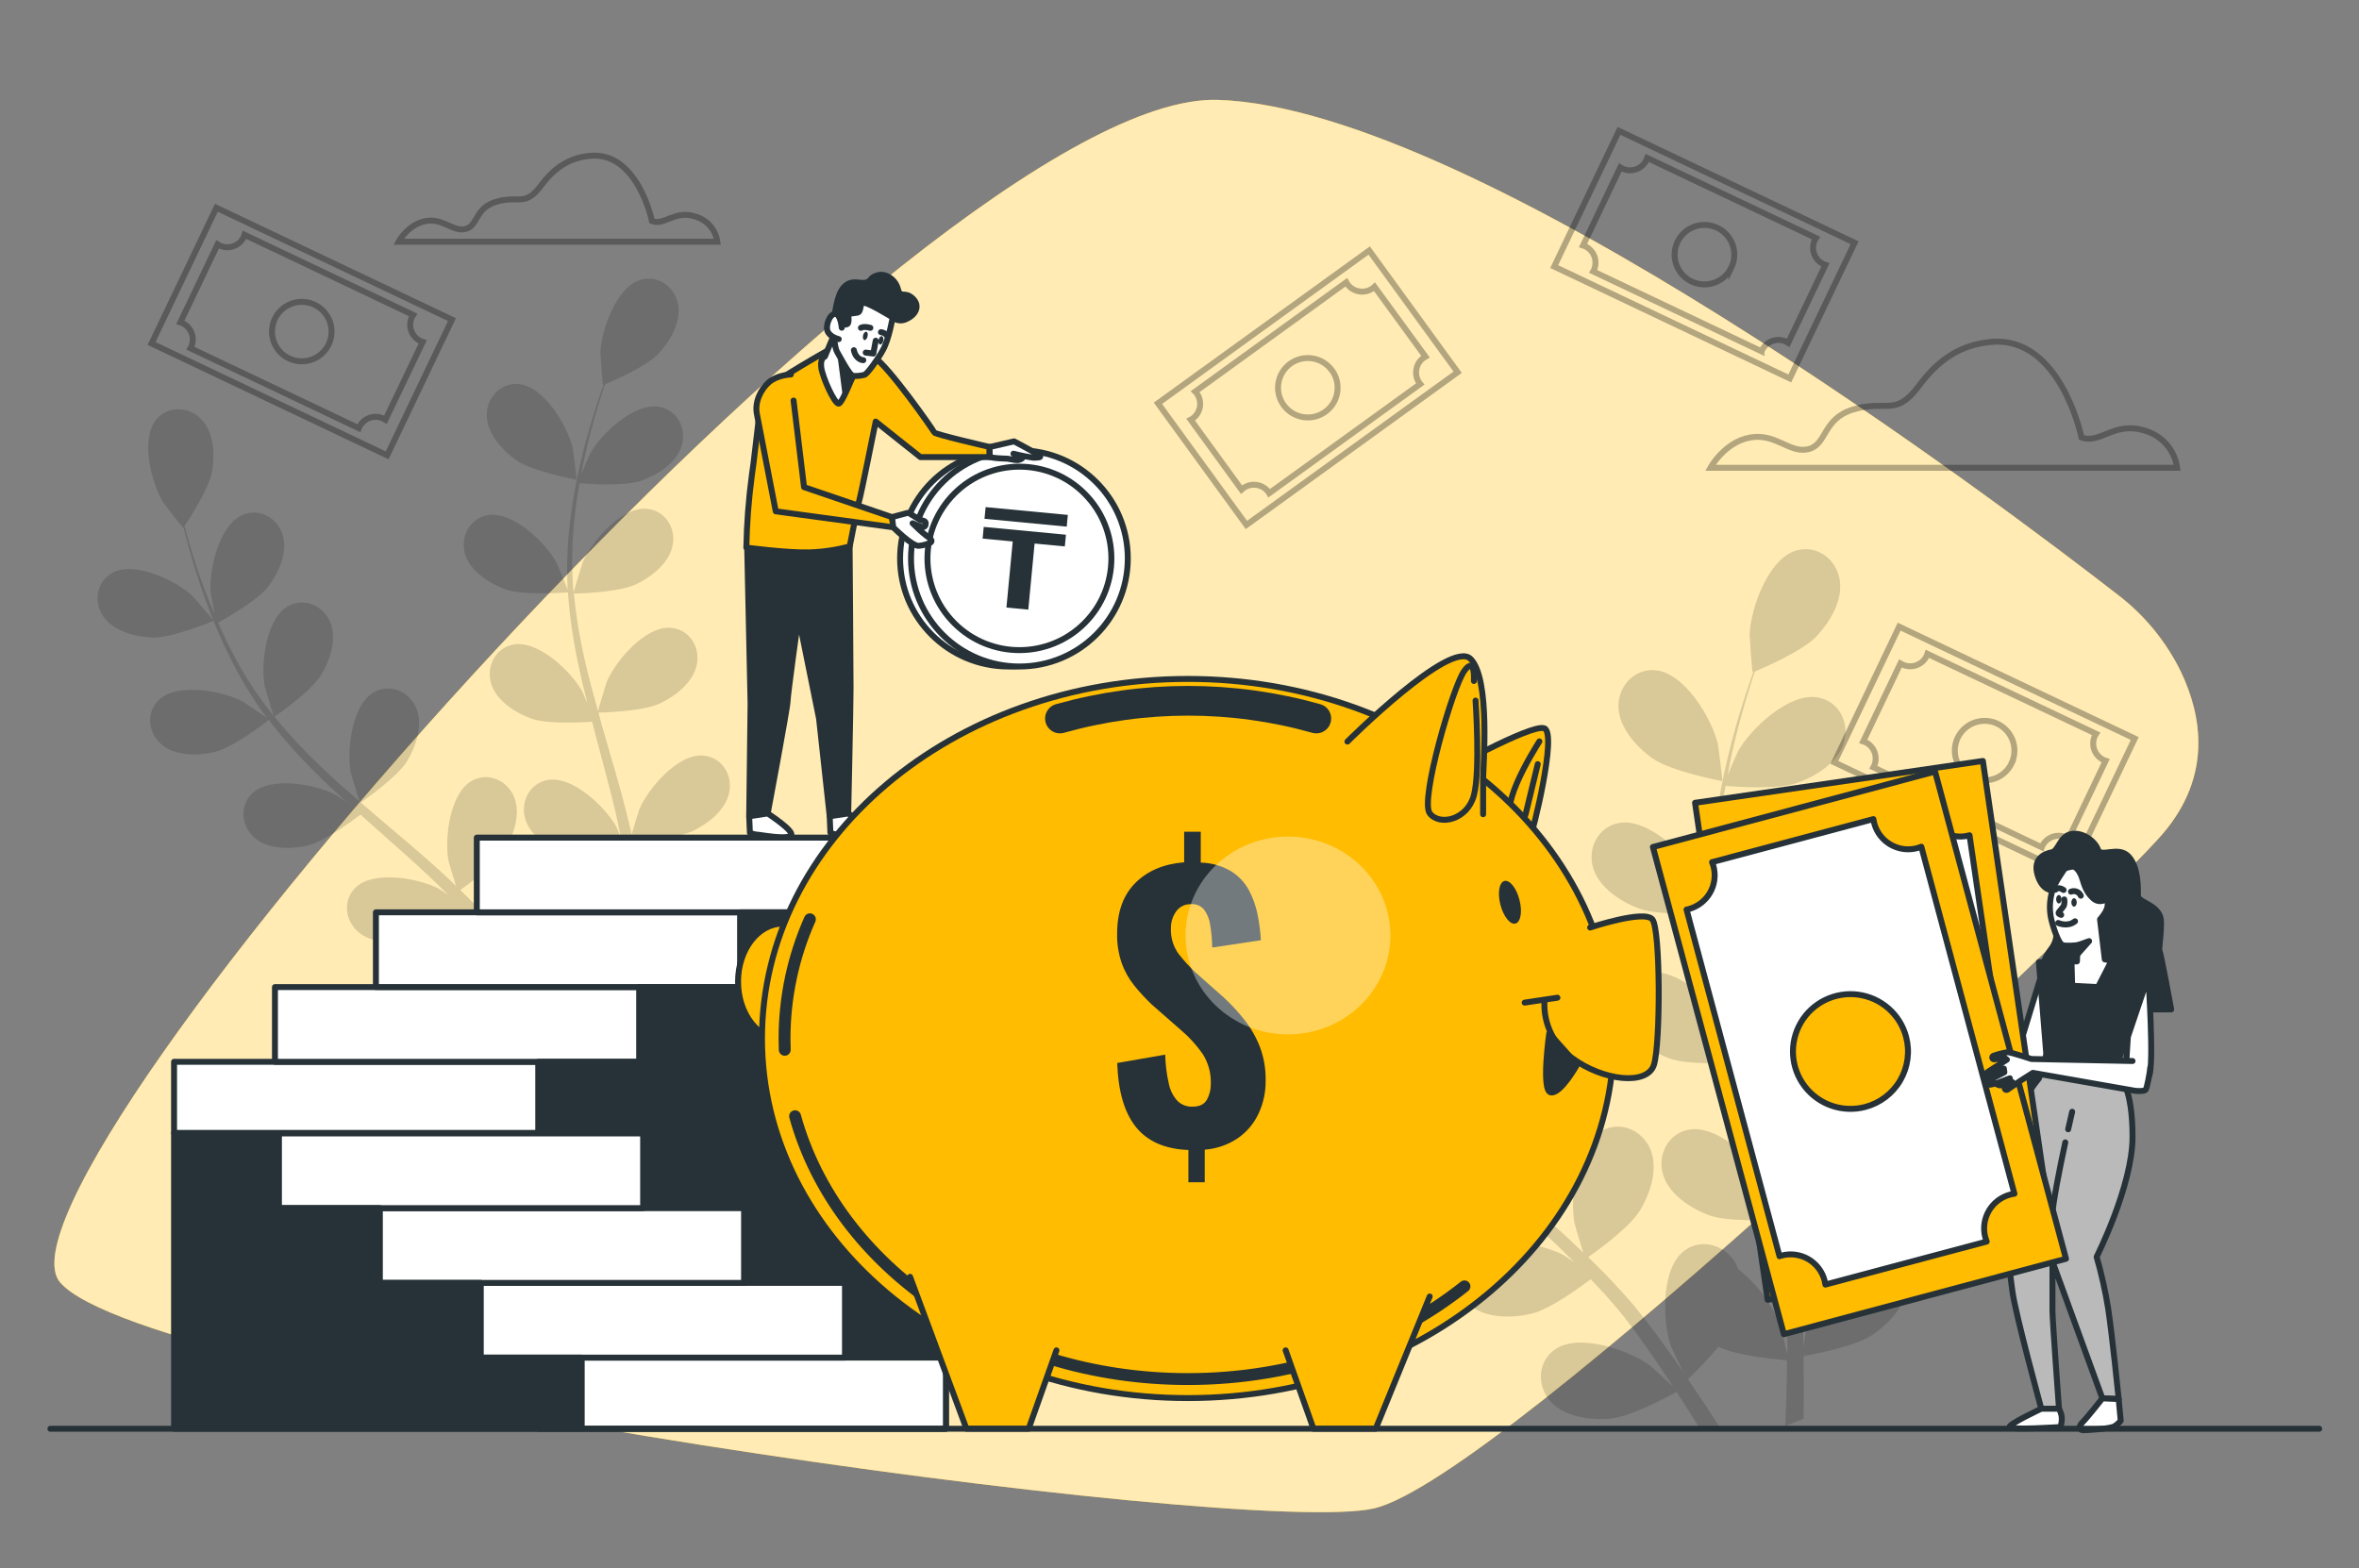 <svg width="397" height="264" viewBox="0 0 397 264" fill="none" xmlns="http://www.w3.org/2000/svg">
<rect x="0" y="0" width="397" height="264" fill="#808080" stroke="none"/>
<path d="M367.067 113.15C364.6 108.059 360.975 103.613 356.481 100.166C337.499 85.414 248.666 18.205 204.959 16.811C155.858 15.227 -4.8 198.617 10.127 215.867C25.055 233.117 209.686 258.962 231.278 253.883C252.869 248.804 354.612 151.377 364.045 140.257C372.345 130.474 370.498 120.383 367.067 113.15Z" fill="#FFBC00"/>
<path opacity="0.7" d="M367.067 113.15C364.6 108.059 360.975 103.613 356.481 100.166C337.499 85.414 248.666 18.205 204.959 16.811C155.858 15.227 -4.8 198.617 10.127 215.867C25.055 233.117 209.686 258.962 231.278 253.883C252.869 248.804 354.612 151.377 364.045 140.257C372.345 130.474 370.498 120.383 367.067 113.15Z" fill="white"/>
<path opacity="0.3" d="M350.297 73.625C350.297 73.625 346.761 56.386 334.973 57.563C329.616 58.092 326.032 60.774 322.925 64.956C318.939 70.294 317.51 67.189 311.809 68.942C306.706 70.526 307.49 74.819 304.346 75.6C301.201 76.382 298.851 72.86 294.526 73.641C290.202 74.423 287.852 78.736 287.852 78.736H366.399C366.195 77.271 365.565 75.897 364.588 74.783C363.611 73.67 362.329 72.865 360.9 72.469C355.797 70.885 353.436 74.803 350.297 73.625Z" stroke="black" stroke-miterlimit="10"/>
<path opacity="0.3" d="M109.719 37.208C109.719 37.208 107.305 25.423 99.249 26.231C95.585 26.595 93.14 28.428 91.017 31.268C88.291 34.917 87.312 32.794 83.416 33.993C79.928 35.065 80.457 38.016 78.34 38.544C76.222 39.072 74.582 36.67 71.633 37.208C68.685 37.747 67.07 40.688 67.07 40.688H120.724C120.581 39.693 120.151 38.761 119.487 38.005C118.822 37.249 117.952 36.703 116.981 36.432C113.477 35.334 111.868 38.016 109.719 37.208Z" stroke="black" stroke-miterlimit="10"/>
<g opacity="0.3">
<path d="M272.463 22.026L261.559 44.871L301.207 63.701L312.112 40.856L272.463 22.026Z" stroke="black" stroke-miterlimit="10"/>
<path d="M277.085 26.928C276.736 27.658 276.111 28.22 275.347 28.49C274.582 28.76 273.742 28.717 273.01 28.369C272.894 28.316 272.782 28.254 272.676 28.184L266.414 41.316C266.535 41.354 266.654 41.4 266.769 41.453C267.501 41.802 268.064 42.427 268.335 43.19C268.606 43.954 268.562 44.793 268.214 45.524C268.187 45.58 268.157 45.635 268.124 45.688L296.454 59.136C296.454 59.078 296.501 59.02 296.528 58.962C296.876 58.231 297.501 57.668 298.265 57.396C299.03 57.125 299.871 57.168 300.604 57.515C300.718 57.572 300.83 57.635 300.937 57.705L307.199 44.589C307.078 44.55 306.96 44.502 306.845 44.447C306.119 44.095 305.563 43.471 305.297 42.711C305.031 41.951 305.078 41.117 305.426 40.392C305.479 40.276 305.541 40.165 305.611 40.059L277.223 26.59C277.184 26.705 277.138 26.818 277.085 26.928ZM291.377 45.007C290.952 45.902 290.27 46.652 289.417 47.161C288.564 47.67 287.579 47.914 286.586 47.864C285.594 47.813 284.639 47.47 283.842 46.877C283.045 46.285 282.443 45.469 282.111 44.535C281.78 43.6 281.734 42.589 281.979 41.628C282.225 40.668 282.751 39.801 283.49 39.139C284.23 38.477 285.15 38.049 286.134 37.909C287.118 37.769 288.121 37.924 289.017 38.354C289.611 38.637 290.143 39.034 290.583 39.522C291.023 40.011 291.363 40.581 291.582 41.2C291.801 41.819 291.896 42.476 291.861 43.132C291.826 43.787 291.661 44.43 291.377 45.022V45.007Z" stroke="black" stroke-miterlimit="10"/>
</g>
<g opacity="0.3">
<path d="M36.412 34.97L25.508 57.815L65.157 76.644L76.061 53.8L36.412 34.97Z" stroke="black" stroke-miterlimit="10"/>
<path d="M41.023 39.881C40.851 40.243 40.608 40.568 40.31 40.836C40.012 41.104 39.663 41.311 39.285 41.445C38.906 41.579 38.505 41.637 38.104 41.616C37.703 41.595 37.309 41.495 36.947 41.322C36.831 41.269 36.72 41.208 36.614 41.138L30.352 54.253C30.471 54.29 30.587 54.334 30.701 54.385C31.064 54.557 31.389 54.799 31.658 55.096C31.927 55.394 32.135 55.741 32.269 56.119C32.403 56.497 32.462 56.897 32.44 57.297C32.419 57.697 32.319 58.089 32.146 58.451C32.12 58.509 32.088 58.562 32.056 58.62L60.386 72.073L60.46 71.899C60.632 71.537 60.875 71.213 61.173 70.944C61.471 70.676 61.82 70.469 62.198 70.335C62.577 70.201 62.978 70.143 63.379 70.164C63.78 70.185 64.174 70.285 64.536 70.458C64.651 70.511 64.763 70.573 64.869 70.642L71.137 57.553C71.015 57.511 70.898 57.469 70.782 57.416C70.418 57.243 70.091 57 69.821 56.701C69.551 56.401 69.343 56.051 69.209 55.672C69.075 55.292 69.018 54.889 69.041 54.487C69.064 54.085 69.166 53.692 69.342 53.329C69.396 53.216 69.458 53.106 69.528 53.002L41.161 39.527C41.125 39.649 41.079 39.767 41.023 39.881ZM55.315 57.96C54.889 58.852 54.208 59.599 53.356 60.105C52.505 60.611 51.523 60.855 50.533 60.804C49.544 60.754 48.591 60.412 47.796 59.822C47.001 59.232 46.399 58.42 46.067 57.489C45.734 56.558 45.686 55.549 45.928 54.591C46.169 53.632 46.691 52.767 47.425 52.103C48.16 51.44 49.075 51.009 50.056 50.864C51.036 50.72 52.037 50.868 52.933 51.291C53.528 51.573 54.062 51.969 54.504 52.457C54.946 52.944 55.288 53.514 55.509 54.133C55.73 54.753 55.827 55.409 55.793 56.066C55.76 56.722 55.597 57.366 55.315 57.96Z" stroke="black" stroke-miterlimit="10"/>
</g>
<g opacity="0.3">
<path d="M319.611 105.478L308.707 128.322L348.356 147.152L359.26 124.308L319.611 105.478Z" stroke="black" stroke-miterlimit="10"/>
<path d="M324.238 110.405C324.065 110.768 323.823 111.093 323.524 111.362C323.226 111.631 322.877 111.838 322.498 111.973C322.119 112.107 321.717 112.166 321.315 112.145C320.913 112.124 320.52 112.025 320.157 111.852C320.04 111.794 319.934 111.73 319.828 111.667L313.566 124.783C313.687 124.821 313.806 124.867 313.921 124.92C314.653 125.269 315.217 125.894 315.488 126.657C315.758 127.42 315.715 128.26 315.366 128.991L315.276 129.154L343.606 142.613C343.625 142.553 343.65 142.495 343.68 142.439C343.851 142.073 344.092 141.745 344.391 141.473C344.689 141.201 345.039 140.991 345.42 140.855C345.8 140.719 346.204 140.659 346.608 140.68C347.012 140.701 347.407 140.802 347.772 140.976C347.888 141.034 348 141.098 348.105 141.161L354.362 128.046C354.243 128.007 354.126 127.961 354.013 127.908C353.28 127.56 352.715 126.935 352.443 126.172C352.171 125.409 352.214 124.569 352.562 123.837C352.621 123.727 352.684 123.616 352.753 123.51L324.375 110.057C324.337 110.176 324.291 110.292 324.238 110.405ZM338.53 128.489C338.103 129.383 337.42 130.131 336.568 130.638C335.715 131.145 334.731 131.388 333.74 131.337C332.748 131.286 331.794 130.943 330.999 130.351C330.203 129.759 329.601 128.945 329.269 128.012C328.937 127.079 328.89 126.068 329.134 125.108C329.378 124.149 329.902 123.283 330.64 122.62C331.377 121.957 332.295 121.527 333.277 121.385C334.26 121.243 335.262 121.394 336.158 121.82C337.358 122.393 338.281 123.416 338.725 124.666C339.168 125.917 339.096 127.292 338.524 128.489H338.53Z" stroke="black" stroke-miterlimit="10"/>
</g>
<g opacity="0.3">
<path d="M194.87 67.878L209.758 88.363L245.312 62.654L230.424 42.169L194.87 67.878Z" stroke="black" stroke-miterlimit="10"/>
<path d="M201.392 66.19C201.868 66.845 202.064 67.662 201.935 68.461C201.807 69.26 201.366 69.976 200.71 70.451C200.608 70.526 200.5 70.593 200.387 70.651L208.935 82.415C209.028 82.329 209.125 82.247 209.227 82.172C209.885 81.697 210.704 81.502 211.506 81.63C212.308 81.758 213.027 82.198 213.504 82.853C213.54 82.904 213.574 82.957 213.604 83.012L239.012 64.637L238.896 64.495C238.419 63.839 238.223 63.022 238.35 62.222C238.477 61.422 238.917 60.705 239.573 60.228C239.679 60.155 239.79 60.091 239.896 60.028L231.321 48.269C231.229 48.356 231.131 48.437 231.03 48.512C230.372 48.985 229.554 49.179 228.753 49.052C227.952 48.924 227.235 48.485 226.758 47.831C226.685 47.731 226.617 47.627 226.557 47.52L201.149 65.91C201.237 65.997 201.318 66.091 201.392 66.19ZM224.154 62.33C224.735 63.131 225.066 64.085 225.103 65.074C225.141 66.062 224.884 67.039 224.365 67.881C223.846 68.724 223.088 69.394 222.188 69.806C221.287 70.219 220.284 70.357 219.305 70.201C218.326 70.045 217.415 69.603 216.688 68.932C215.961 68.26 215.449 67.388 215.219 66.426C214.988 65.464 215.049 64.456 215.393 63.529C215.737 62.601 216.348 61.797 217.151 61.216C218.226 60.439 219.567 60.12 220.878 60.328C222.19 60.537 223.364 61.257 224.143 62.33H224.154Z" stroke="black" stroke-miterlimit="10"/>
</g>
<g opacity="0.15">
<path d="M25.652 107.311C29.008 107.422 35.943 104.486 35.948 104.486C35.953 104.486 32.618 100.515 32.375 100.294C29.564 97.701 22.598 94.338 18.866 96.439C16.172 97.954 15.722 101.423 17.432 103.831C19.142 106.239 22.794 107.221 25.652 107.311Z" fill="black"/>
<path d="M36.135 126.562C39.274 125.818 44.795 121.53 45.234 121.187C47.678 124.342 50.33 127.33 53.174 130.132C54.825 131.779 56.541 133.379 58.277 134.963C57.377 134.361 56.567 133.822 56.445 133.759C53.042 132.001 45.435 130.591 42.392 133.606C40.195 135.776 40.682 139.234 42.968 141.119C45.255 143.004 49.035 142.967 51.819 142.302C54.603 141.637 59.42 138.078 60.675 137.112L62.686 138.923C65.931 141.795 69.176 144.646 72.272 147.54C73.363 148.559 74.39 149.604 75.448 150.644C74.644 150.116 73.966 149.662 73.86 149.588C70.462 147.83 62.855 146.42 59.806 149.435C57.61 151.6 58.097 155.064 60.383 156.943C62.67 158.823 66.45 158.797 69.234 158.131C71.928 157.493 76.369 154.245 77.862 153.115C78.921 154.214 79.937 155.312 80.89 156.421C81.525 157.192 82.192 157.894 82.785 158.707L84.579 161.057C85.638 162.593 86.797 164.172 87.819 165.698C88.539 166.754 89.2 167.767 89.878 168.797C88.819 167.741 86.654 165.798 86.453 165.629C83.362 163.374 76.057 160.835 72.585 163.353C70.086 165.164 70.044 168.66 72.018 170.867C73.993 173.074 77.735 173.607 80.583 173.375C83.722 173.116 89.608 169.874 90.338 169.468C91.45 171.162 92.509 172.826 93.488 174.415C94.367 175.83 95.182 177.187 95.949 178.481L98.448 177.493C97.575 176.083 96.643 174.61 95.632 173.058C94.515 171.331 93.287 169.505 92.006 167.641C93.573 166.155 95.053 164.578 96.436 162.92C99.353 164.314 105.61 164.816 106.414 164.874C106.414 166.901 106.367 168.871 106.303 170.735C106.268 172.013 106.22 173.245 106.16 174.431L108.807 173.375C108.807 172.53 108.839 171.675 108.844 170.788C108.87 168.728 108.844 166.527 108.844 164.267C109.654 164.129 116.286 162.931 118.901 161.157C121.262 159.541 123.814 156.833 123.956 153.812C124.099 150.792 121.839 148.179 118.758 148.348C114.476 148.58 110.416 155.148 109.447 158.844C109.389 159.061 109.029 161.484 108.833 163.037C108.833 162.113 108.802 161.22 108.77 160.27C108.717 158.39 108.611 156.516 108.5 154.499C108.415 153.527 108.331 152.55 108.241 151.558C108.151 150.565 107.981 149.541 107.854 148.522C107.505 146.167 107.044 143.796 106.52 141.42C108.172 141.367 114.021 141.114 116.609 139.868C119.198 138.622 122.125 136.336 122.723 133.373C123.321 130.411 121.49 127.481 118.414 127.185C114.148 126.768 109.14 132.65 107.616 136.161C107.521 136.378 106.711 139.018 106.298 140.475C105.97 139.049 105.652 137.624 105.276 136.188C104.218 132.053 102.968 127.903 101.767 123.753C101.396 122.481 101.047 121.214 100.708 119.941C101.296 119.941 108.256 119.772 111.157 118.357C113.735 117.122 116.673 114.83 117.271 111.868C117.869 108.906 116.038 105.976 112.962 105.68C108.696 105.263 103.683 111.145 102.164 114.656C102.047 114.92 100.888 118.721 100.645 119.698C99.856 116.9 99.094 114.107 98.458 111.319C97.582 107.56 96.951 103.749 96.569 99.909C96.839 99.909 104.112 99.777 107.081 98.325C109.654 97.089 112.592 94.798 113.19 91.836C113.788 88.874 111.956 85.943 108.881 85.642C104.615 85.23 99.607 91.112 98.083 94.618C97.966 94.898 96.722 98.98 96.547 99.74C96.547 99.518 96.479 99.286 96.463 99.064C96.184 95.194 96.251 91.306 96.664 87.448C96.865 85.336 97.193 83.298 97.522 81.334C98.882 81.45 105.086 81.904 107.902 80.911C110.596 79.961 113.772 78.007 114.688 75.13C115.604 72.252 114.111 69.137 111.088 68.503C106.891 67.627 101.264 72.923 99.369 76.239C99.263 76.418 98.416 78.351 97.823 79.797C97.993 78.916 98.151 77.997 98.353 77.157C99.019 73.989 99.824 71.133 100.56 68.609C100.989 67.173 101.407 65.885 101.809 64.686C103.196 64.105 108.77 61.697 110.771 59.564C112.772 57.431 114.64 54.284 114.127 51.306C113.613 48.328 110.85 46.259 107.87 47.082C103.741 48.233 101.195 55.53 101.042 59.337C101.042 59.665 101.417 64.85 101.486 64.818L101.571 64.786C101.158 65.932 100.735 67.168 100.295 68.525C99.501 71.038 98.633 73.889 97.892 77.052C97.059 80.453 96.424 83.9 95.992 87.374C95.49 91.262 95.336 95.186 95.531 99.101V99.244C95.087 98.071 93.737 94.835 93.605 94.597C91.741 91.26 86.194 85.901 81.959 86.735C78.931 87.332 77.423 90.489 78.291 93.319C79.159 96.15 82.324 98.198 85.013 99.175C88.046 100.278 95.018 99.745 95.574 99.703C95.873 103.684 96.437 107.64 97.262 111.546C97.733 113.822 98.273 116.103 98.85 118.378C98.432 117.38 98.051 116.488 97.982 116.367C96.119 113.03 90.571 107.67 86.337 108.505C83.309 109.107 81.795 112.259 82.663 115.089C83.531 117.919 86.702 119.968 89.391 120.944C92.08 121.921 98.072 121.604 99.644 121.472C99.877 122.344 100.094 123.215 100.327 124.112C101.439 128.294 102.571 132.455 103.556 136.578C103.9 138.03 104.191 139.472 104.482 140.913C104.112 140.021 103.794 139.277 103.731 139.171C101.867 135.829 96.32 130.469 92.085 131.304C89.058 131.906 87.544 135.063 88.412 137.893C89.28 140.723 92.451 142.772 95.139 143.749C97.739 144.694 103.238 144.435 105.112 144.314C105.366 145.797 105.641 147.286 105.811 148.738C105.911 149.731 106.076 150.681 106.123 151.685C106.171 152.688 106.256 153.659 106.319 154.631C106.377 156.51 106.446 158.448 106.457 160.286C106.457 161.558 106.457 162.778 106.457 163.982C106.128 162.535 105.398 159.71 105.34 159.483C104.052 156.374 101.985 153.646 99.337 151.563C99.211 151.211 99.051 150.871 98.861 150.549C97.336 148.01 93.98 147.012 91.498 148.849C88.057 151.399 88.322 159.113 89.539 162.73C89.613 162.941 90.661 165.17 91.344 166.564C90.815 165.809 90.312 165.064 89.756 164.288C88.698 162.751 87.549 161.247 86.342 159.626L84.5 157.313C83.897 156.532 83.166 155.777 82.494 154.995C80.906 153.221 79.207 151.5 77.454 149.805C78.804 148.854 83.542 145.422 85.013 142.941C86.485 140.459 87.66 136.964 86.522 134.165C85.384 131.367 82.234 129.941 79.503 131.372C75.713 133.373 74.792 141.035 75.459 144.794C75.501 145.032 76.285 147.677 76.745 149.124C75.686 148.11 74.628 147.096 73.527 146.109C70.351 143.252 67.016 140.465 63.718 137.661C62.707 136.805 61.712 135.94 60.712 135.079C61.193 134.746 66.915 130.781 68.562 128.025C70.028 125.575 71.208 122.043 70.07 119.244C68.932 116.446 65.783 115.02 63.051 116.451C59.261 118.457 58.335 126.119 59.007 129.878C59.055 130.163 60.188 133.965 60.526 134.921C58.324 133.02 56.144 131.103 54.074 129.113C51.264 126.46 48.627 123.629 46.181 120.638C46.409 120.48 52.396 116.372 54.084 113.547C55.551 111.097 56.731 107.57 55.593 104.772C54.455 101.973 51.305 100.548 48.579 101.979C44.784 103.98 43.863 111.641 44.53 115.4C44.583 115.696 45.806 119.788 46.081 120.517C45.938 120.342 45.774 120.179 45.636 119.989C43.265 116.968 41.168 113.743 39.369 110.353C38.358 108.468 37.5 106.609 36.722 104.782C37.913 104.133 43.339 101.086 45.139 98.721C46.864 96.445 48.431 93.066 47.605 90.162C46.78 87.258 43.81 85.484 40.941 86.619C36.95 88.203 35.187 95.706 35.436 99.518C35.436 99.724 35.822 101.815 36.119 103.336C35.77 102.507 35.399 101.657 35.06 100.854C33.864 97.844 32.943 95.046 32.175 92.506C31.741 91.075 31.376 89.771 31.048 88.552C31.884 87.3 35.198 82.216 35.69 79.343C36.182 76.471 35.997 72.817 33.922 70.615C31.847 68.414 28.396 68.208 26.369 70.531C23.558 73.762 25.463 81.244 27.427 84.512C27.597 84.792 30.788 88.9 30.831 88.837L30.884 88.763C31.175 89.945 31.503 91.213 31.884 92.585C32.615 95.12 33.472 97.971 34.6 101.033C35.782 104.331 37.159 107.555 38.723 110.691C40.454 114.209 42.496 117.567 44.826 120.723L44.916 120.833C43.895 120.1 40.978 118.146 40.735 118.019C37.336 116.261 29.73 114.851 26.686 117.866C24.489 120.036 24.971 123.495 27.263 125.38C29.555 127.265 33.35 127.249 36.135 126.562Z" fill="black"/>
<path d="M97.011 80.747C97.091 80.747 96.434 75.605 96.355 75.288C95.439 71.592 91.49 64.939 87.213 64.638C84.133 64.416 81.841 67.067 81.92 70.018C81.999 72.97 84.519 75.789 86.853 77.442C89.601 79.38 97.006 80.747 97.011 80.747Z" fill="black"/>
</g>
<g opacity="0.15">
<path d="M207.219 162.241C211.104 162.368 219.129 158.973 219.14 158.967C219.15 158.962 215.286 154.374 215.005 154.115C211.745 151.111 203.683 147.219 199.358 149.654C196.241 151.406 195.722 155.419 197.702 158.218C199.681 161.016 203.905 162.135 207.219 162.241Z" fill="black"/>
<path d="M285.772 239.983L286.079 240.511H289.588C289.16 239.83 288.715 239.143 288.26 238.436C286.963 236.435 285.539 234.317 284.057 232.163C285.872 230.443 287.584 228.618 289.186 226.698C292.563 228.309 299.805 228.89 300.742 228.958C300.742 231.308 300.683 233.589 300.614 235.743C300.567 237.227 300.509 238.647 300.445 240.02L303.51 238.805C303.51 237.829 303.547 236.836 303.558 235.801C303.558 233.42 303.558 230.875 303.521 228.256C304.463 228.092 312.138 226.714 315.166 224.655C317.897 222.786 320.856 219.644 321.02 216.154C321.184 212.664 318.575 209.628 314.996 209.818C310.042 210.088 305.341 217.696 304.219 221.962C304.15 222.216 303.738 225.035 303.505 226.815C303.505 225.759 303.468 224.703 303.431 223.61C303.372 221.434 303.251 219.264 303.124 216.93C303.021 215.808 302.921 214.672 302.822 213.525C302.748 212.384 302.52 211.191 302.372 210.008C301.97 207.284 301.435 204.538 300.831 201.787C302.737 201.729 309.518 201.428 312.514 199.987C315.51 198.545 318.898 195.9 319.591 192.473C320.284 189.047 318.162 185.652 314.605 185.303C309.661 184.823 303.859 191.639 302.097 195.689C301.985 195.942 301.038 199 300.567 200.684C300.191 199.036 299.826 197.384 299.392 195.726C298.137 190.937 296.719 186.127 295.326 181.322C294.898 179.854 294.49 178.381 294.077 176.913C294.755 176.913 302.816 176.718 306.172 175.102C309.158 173.671 312.562 171.016 313.25 167.589C313.938 164.162 311.826 160.767 308.263 160.419C303.319 159.938 297.523 166.755 295.76 170.804C295.628 171.111 294.284 175.509 293.998 176.644C293.087 173.402 292.209 170.165 291.473 166.939C290.456 162.591 289.724 158.182 289.281 153.739C289.594 153.739 298.015 153.586 301.456 151.934C304.442 150.497 307.84 147.842 308.533 144.415C309.227 140.988 307.109 137.593 303.547 137.25C298.603 136.764 292.807 143.586 291.039 147.636C290.901 147.952 289.451 152.683 289.26 153.56C289.26 153.301 289.186 153.032 289.165 152.778C288.842 148.308 288.92 143.818 289.398 139.362C289.631 136.896 289.991 134.552 290.393 132.281C291.981 132.413 299.148 132.936 302.409 131.79C305.532 130.692 309.206 128.427 310.264 125.095C311.323 121.764 309.603 118.163 306.098 117.424C301.239 116.404 294.728 122.54 292.526 126.4C292.41 126.611 291.425 128.865 290.737 130.523C290.933 129.499 291.118 128.443 291.325 127.466C292.097 123.77 293.034 120.491 293.881 117.566C294.379 115.908 294.861 114.398 295.332 113.025C296.92 112.355 303.388 109.562 305.707 107.096C308.025 104.63 310.19 100.982 309.592 97.539C308.994 94.097 305.797 91.689 302.351 92.644C297.587 93.975 294.617 102.412 294.442 106.832C294.442 107.212 294.871 113.215 294.972 113.168L295.072 113.131C294.596 114.456 294.104 115.887 293.59 117.46C292.674 120.37 291.669 123.67 290.811 127.334C289.847 131.271 289.112 135.261 288.609 139.283C288.031 143.785 287.854 148.329 288.08 152.863C288.08 152.916 288.08 152.974 288.08 153.027C287.55 151.67 286 147.921 285.846 147.646C283.692 143.781 277.244 137.577 272.375 138.544C268.865 139.24 267.118 142.894 268.14 146.168C269.161 149.441 272.814 151.817 275.921 152.947C279.431 154.23 287.508 153.607 288.149 153.555C288.496 158.169 289.15 162.755 290.107 167.283C290.637 169.923 291.277 172.563 291.944 175.203C291.457 174.041 291.018 173.006 290.944 172.869C288.784 169.004 282.342 162.8 277.467 163.766C273.957 164.463 272.21 168.117 273.232 171.39C274.254 174.664 277.906 177.04 281.019 178.17C284.131 179.3 291.076 178.93 292.897 178.804C293.161 179.812 293.426 180.826 293.68 181.834C294.972 186.671 296.285 191.491 297.423 196.264C297.825 197.944 298.158 199.612 298.481 201.28C298.052 200.256 297.682 199.39 297.608 199.264C295.453 195.399 289.011 189.195 284.136 190.161C280.627 190.858 278.88 194.512 279.902 197.785C280.923 201.059 284.576 203.435 287.688 204.565C290.7 205.663 297.068 205.362 299.238 205.219C299.535 206.941 299.831 208.662 300.043 210.341C300.159 211.492 300.35 212.59 300.408 213.757C300.466 214.924 300.562 216.043 300.636 217.168C300.699 219.343 300.784 221.587 300.794 223.715C300.794 225.188 300.794 226.598 300.794 228.018C300.413 226.339 299.598 223.071 299.503 222.807C298.008 219.212 295.616 216.058 292.553 213.646C292.403 213.24 292.217 212.847 291.997 212.474C290.234 209.533 286.344 208.377 283.475 210.505C279.489 213.456 279.769 222.39 281.204 226.577C281.288 226.825 282.501 229.402 283.321 231.017C282.707 230.141 282.125 229.28 281.49 228.377C280.235 226.598 278.933 224.856 277.536 222.976L275.418 220.299C274.725 219.391 273.878 218.52 273.1 217.617C271.258 215.563 269.294 213.567 267.277 211.608C268.839 210.51 274.328 206.529 276.027 203.688C277.726 200.848 279.092 196.766 277.774 193.524C276.456 190.282 272.814 188.619 269.648 190.293C265.26 192.611 264.191 201.481 264.964 205.837C265.012 206.106 265.922 209.169 266.451 210.843C265.223 209.67 264.006 208.498 262.746 207.352C259.041 204.047 255.214 200.816 251.392 197.579C250.222 196.587 249.068 195.589 247.909 194.585C248.47 194.2 255.092 189.612 257.003 186.423C258.697 183.582 260.068 179.495 258.744 176.259C257.421 173.022 253.784 171.353 250.624 173.022C246.236 175.345 245.161 184.21 245.934 188.566C245.993 188.894 247.305 193.318 247.697 194.406C245.146 192.204 242.621 189.987 240.223 187.706C236.969 184.633 233.917 181.354 231.087 177.89C231.351 177.711 238.285 172.953 240.239 169.685C241.938 166.844 243.304 162.763 241.986 159.521C240.667 156.279 237.02 154.616 233.86 156.29C229.472 158.608 228.403 167.478 229.176 171.829C229.234 172.172 230.652 176.913 230.97 177.753C230.806 177.552 230.615 177.362 230.441 177.156C227.659 173.594 225.202 169.792 223.099 165.794C221.929 163.608 220.934 161.459 220.013 159.341C221.394 158.586 227.678 155.07 229.763 152.324C231.759 149.684 233.569 145.777 232.616 142.414C231.664 139.05 228.223 136.991 224.899 138.306C220.278 140.133 218.24 148.829 218.547 153.243C218.547 153.486 218.997 155.883 219.335 157.668C218.933 156.707 218.499 155.719 218.134 154.79C216.752 151.311 215.699 148.037 214.794 145.128C214.291 143.47 213.867 141.96 213.491 140.545C214.46 139.098 218.298 133.221 218.864 129.884C219.42 126.627 219.219 122.323 216.821 119.778C214.423 117.233 210.416 116.991 208.071 119.683C204.816 123.427 207.012 132.086 209.32 135.867C209.521 136.194 213.211 140.951 213.264 140.877L213.322 140.793C213.661 142.16 214.037 143.628 214.487 145.217C215.328 148.148 216.313 151.458 217.626 154.98C218.993 158.796 220.584 162.528 222.39 166.158C224.395 170.231 226.76 174.119 229.456 177.774L229.562 177.901C228.382 177.051 224.999 174.791 224.724 174.643C220.786 172.605 211.978 170.979 208.452 174.463C205.911 176.977 206.473 180.984 209.119 183.165C211.766 185.345 216.143 185.303 219.367 184.538C222.998 183.672 229.393 178.73 229.901 178.312C232.736 181.967 235.813 185.427 239.111 188.672C241.022 190.573 243.007 192.426 245.019 194.263C243.96 193.561 243.039 192.943 242.901 192.869C238.963 190.831 230.16 189.205 226.63 192.69C224.089 195.198 224.65 199.211 227.302 201.386C229.954 203.561 234.321 203.53 237.544 202.759C240.768 201.988 246.347 197.864 247.798 196.75C248.581 197.447 249.349 198.149 250.132 198.862C253.885 202.189 257.643 205.489 261.248 208.841C262.513 210.019 263.715 211.228 264.922 212.437C263.99 211.814 263.206 211.297 263.079 211.228C259.141 209.195 250.333 207.564 246.808 211.048C244.262 213.562 244.828 217.569 247.475 219.75C250.121 221.931 254.499 221.888 257.723 221.123C260.84 220.378 265.985 216.624 267.711 215.315C268.913 216.587 270.114 217.86 271.221 219.148C271.956 220.04 272.724 220.853 273.412 221.788L275.487 224.507C276.747 226.287 278.054 228.113 279.24 229.882C280.071 231.102 280.828 232.279 281.622 233.467C280.378 232.279 277.89 229.998 277.663 229.835C274.079 227.226 265.62 224.285 261.603 227.195C258.707 229.307 258.654 233.346 260.946 235.896C263.238 238.446 267.563 239.064 270.861 238.8C274.497 238.504 281.31 234.75 282.157 234.275C283.411 236.224 284.639 238.13 285.772 239.983Z" fill="black"/>
<path d="M289.842 131.474C289.932 131.474 289.17 125.519 289.08 125.138C288.021 120.841 283.448 113.158 278.493 112.81C274.92 112.556 272.268 115.619 272.374 119.04C272.48 122.461 275.386 125.719 278.086 127.636C281.262 129.89 289.837 131.474 289.842 131.474Z" fill="black"/>
</g>
<path d="M90.621 178.723H29.293V190.692H90.621V178.723Z" fill="white" stroke="#263238" stroke-linecap="round" stroke-linejoin="round"/>
<path d="M107.602 166.146H46.273V178.723H107.602V166.146Z" fill="white" stroke="#263238" stroke-linecap="round" stroke-linejoin="round"/>
<path d="M124.59 153.562H63.262V166.139H124.59V153.562Z" fill="white" stroke="#263238" stroke-linecap="round" stroke-linejoin="round"/>
<path d="M141.571 140.986H80.242V153.563H141.571V140.986Z" fill="white" stroke="#263238" stroke-linecap="round" stroke-linejoin="round"/>
<path d="M159.186 240.488V140.986H141.575V153.563H124.588V166.146H107.607V178.722H90.621V240.488H159.186Z" fill="#263238" stroke="#263238" stroke-linecap="round" stroke-linejoin="round"/>
<path d="M159.188 228.514H97.859V240.483H159.188V228.514Z" fill="white" stroke="#263238" stroke-linecap="round" stroke-linejoin="round"/>
<path d="M80.875 228.514H142.203V215.937H80.875V228.514Z" fill="white" stroke="#263238" stroke-linecap="round" stroke-linejoin="round"/>
<path d="M63.89 215.936H125.219V203.353H63.89V215.936Z" fill="white" stroke="#263238" stroke-linecap="round" stroke-linejoin="round"/>
<path d="M46.906 203.354H108.234V190.777H46.906V203.354Z" fill="white" stroke="#263238" stroke-linecap="round" stroke-linejoin="round"/>
<path d="M29.293 240.489V190.777H46.904V203.354H63.885V215.937H80.871V228.514H97.858V240.489H29.293Z" fill="#263238" stroke="#263238" stroke-linecap="round" stroke-linejoin="round"/>
<path d="M343.294 164.9L339.303 177.936L330.453 171.151C330.319 170.305 330.142 169.466 329.923 168.638C329.749 168.226 328.695 167.001 328.457 166.526C328.219 166.051 327.875 166.468 327.875 166.821C327.875 167.175 328.695 168.342 328.695 168.342L328.282 168.749L325 167.191C324.962 167.173 324.921 167.164 324.879 167.162C324.837 167.16 324.795 167.167 324.755 167.182C324.716 167.197 324.68 167.219 324.649 167.248C324.619 167.277 324.594 167.311 324.577 167.349C324.546 167.414 324.538 167.487 324.556 167.557C324.573 167.626 324.614 167.687 324.672 167.73L326.467 169.102L326.234 169.567L323.243 168.342C323.205 168.327 323.165 168.32 323.124 168.321C323.083 168.321 323.043 168.331 323.006 168.347C322.969 168.364 322.936 168.388 322.908 168.418C322.881 168.448 322.859 168.483 322.846 168.522C322.826 168.586 322.828 168.655 322.852 168.719C322.876 168.782 322.92 168.835 322.978 168.87L325.704 170.454L323.926 170.803C323.884 170.811 323.845 170.828 323.811 170.852C323.776 170.877 323.747 170.908 323.726 170.945C323.705 170.981 323.691 171.022 323.686 171.063C323.681 171.105 323.686 171.148 323.698 171.188C323.719 171.247 323.757 171.299 323.809 171.336C323.86 171.373 323.921 171.393 323.984 171.394H325.821L324.233 171.975C324.233 171.975 324.439 172.434 324.762 172.418L326.641 172.328L329.399 172.503C329.399 172.503 338.361 181.875 338.657 182.16C338.954 182.445 340.711 183.084 341.06 182.735C341.41 182.387 345.343 177.645 345.343 177.645L344.755 165.369C344.755 165.369 344.173 164.208 343.294 164.9Z" fill="white" stroke="#263238" stroke-linecap="round" stroke-linejoin="round"/>
<path d="M345.411 149.862C345.411 149.862 343.701 149.978 342.896 147.222C342.092 144.466 344.156 143.684 345.3 143.457C346.443 143.23 346.67 140.722 348.613 140.379C350.556 140.036 352.61 141.636 353.07 143.019C353.531 144.402 356.5 142.333 358.21 144.16C359.92 145.986 359.798 149.514 359.798 150.77C359.798 152.027 363.683 152.254 363.683 155.216C363.683 158.178 363.223 159.662 363.45 160.116C363.678 160.57 365.393 169.905 365.393 169.905H344.066C344.066 169.905 343.383 163.083 344.183 161.372C344.982 159.662 345.67 159.546 346.009 157.951C346.348 156.356 346.009 153.848 345.781 152.708C345.609 151.766 345.485 150.816 345.411 149.862Z" fill="#263238" stroke="#263238" stroke-linecap="round" stroke-linejoin="round"/>
<path d="M349.529 161.832L343.129 161.948L344.383 177.561L356.5 178.474L362.211 162.286L355.357 161.721L349.529 161.832Z" fill="#263238" stroke="#263238" stroke-linecap="round" stroke-linejoin="round"/>
<path d="M347.473 146.214C347.473 146.214 345.758 148.611 345.414 149.862C344.964 151.309 344.866 152.842 345.128 154.334C345.472 156.045 346.446 158.87 347.129 159.086C347.812 159.303 349.643 159.086 349.643 159.086L349.532 161.821H348.616L348.727 165.924L353.073 166.151L355.36 161.705L354.217 161.478L353.417 154.757C353.417 154.757 354.555 153.5 354.672 152.587C354.736 152.133 354.775 151.677 354.788 151.219C354.788 151.219 353.417 152.249 352.274 151.219C351.131 150.19 350.787 149.054 350.442 147.914C350.098 146.773 349.416 145.865 348.854 145.865C348.378 145.907 347.912 146.024 347.473 146.214Z" fill="white" stroke="#263238" stroke-linecap="round" stroke-linejoin="round"/>
<path d="M349.641 159.097L351.583 158.41L349.757 160.464L349.641 159.097Z" fill="#263238" stroke="#263238" stroke-linecap="round" stroke-linejoin="round"/>
<path d="M344.384 177.562L343.129 181.554C343.129 181.554 338.556 186.454 337.64 195.573C336.724 204.691 338.212 213.699 338.672 217.347C339.133 220.996 343.537 237.121 343.537 237.121H346.512C346.512 237.121 345.411 222.136 345.411 220.653V212.331L353.811 235.373L356.558 235.489C356.558 235.489 355.457 224.607 354.774 220.177C354.302 217.266 353.657 214.385 352.842 211.55C352.842 211.55 358.887 199.585 358.887 191.359C358.887 183.133 356.828 181.327 356.828 181.327L356.489 178.476L344.384 177.562Z" fill="#BABABA" stroke="#263238" stroke-linecap="round" stroke-linejoin="round"/>
<path d="M348.055 190.08C348.452 188.301 348.727 187.129 348.727 187.129" stroke="#263238" stroke-linecap="round" stroke-linejoin="round"/>
<path d="M345.412 212.33C345.412 212.33 344.956 210.049 345.3 205.149C345.502 202.256 346.656 196.511 347.571 192.287" stroke="#263238" stroke-linecap="round" stroke-linejoin="round"/>
<path d="M343.539 237.119C343.539 237.119 338.172 239.627 338.172 240.197C338.172 240.768 346.742 240.197 346.742 240.197C346.94 239.65 347.018 239.067 346.969 238.487C346.9 238.008 346.746 237.545 346.514 237.119H343.539Z" fill="white" stroke="#263238" stroke-linecap="round" stroke-linejoin="round"/>
<path d="M353.811 235.373C353.811 235.373 351.302 238.567 350.497 239.365C349.693 240.162 349.926 240.732 350.614 240.732C351.302 240.732 355.187 240.505 355.87 240.051C356.258 239.802 356.604 239.493 356.897 239.138L356.558 235.489L353.811 235.373Z" fill="white" stroke="#263238" stroke-linecap="round" stroke-linejoin="round"/>
<path d="M361.536 164.34C361.536 164.34 362.569 179.499 361.653 181.099C360.737 182.698 358.112 181.78 357.884 181.099C357.656 180.417 358.112 174.483 358.112 174.483L361.536 164.34Z" fill="white" stroke="#263238" stroke-linecap="round" stroke-linejoin="round"/>
<path d="M333.703 128.087L285.262 135.127L297.481 218.782L345.923 211.741L333.703 128.087Z" fill="#FFBC00" stroke="#263238" stroke-linecap="round" stroke-linejoin="round"/>
<path d="M330.74 140.745C329.973 140.857 329.19 140.817 328.438 140.627C327.686 140.438 326.979 140.102 326.357 139.64C325.735 139.177 325.211 138.597 324.814 137.932C324.417 137.268 324.155 136.531 324.044 135.766C324.013 135.524 323.996 135.281 323.991 135.037L296.175 139.076C296.244 139.31 296.297 139.548 296.333 139.789C296.557 141.336 296.157 142.908 295.22 144.16C294.283 145.412 292.887 146.242 291.337 146.468C291.215 146.468 291.098 146.495 290.977 146.505L299.7 206.275C299.822 206.248 299.938 206.222 300.06 206.206C300.829 206.094 301.612 206.135 302.365 206.325C303.118 206.516 303.825 206.853 304.448 207.317C305.07 207.781 305.594 208.363 305.99 209.029C306.386 209.696 306.646 210.434 306.756 211.201C306.791 211.442 306.811 211.686 306.814 211.93L334.625 207.891C334.557 207.655 334.506 207.415 334.472 207.172C334.36 206.407 334.4 205.627 334.59 204.878C334.78 204.128 335.116 203.423 335.58 202.803C336.044 202.183 336.625 201.66 337.292 201.265C337.958 200.87 338.696 200.609 339.463 200.499C339.705 200.463 339.949 200.444 340.194 200.44L331.455 140.592C331.22 140.656 330.981 140.707 330.74 140.745ZM316.977 182.985C315.083 183.26 313.149 182.969 311.42 182.148C309.691 181.327 308.245 180.014 307.265 178.373C306.284 176.732 305.814 174.839 305.912 172.931C306.011 171.024 306.674 169.188 307.819 167.657C308.963 166.126 310.537 164.967 312.341 164.328C314.146 163.689 316.099 163.598 317.956 164.067C319.812 164.535 321.487 165.542 322.77 166.96C324.052 168.378 324.884 170.144 325.161 172.034C325.348 173.291 325.284 174.572 324.973 175.804C324.663 177.036 324.112 178.195 323.352 179.214C322.591 180.233 321.637 181.093 320.543 181.743C319.449 182.394 318.238 182.823 316.977 183.006V182.985Z" fill="white" stroke="#263238" stroke-linecap="round" stroke-linejoin="round"/>
<path d="M325.656 129.873L278.172 142.568L300.207 224.57L347.691 211.875L325.656 129.873Z" fill="#FFBC00" stroke="#263238" stroke-width="1.004" stroke-linecap="round" stroke-linejoin="round"/>
<path d="M322.649 142.755C321.137 143.158 319.526 142.946 318.17 142.165C316.814 141.384 315.824 140.098 315.419 138.589C315.359 138.352 315.311 138.113 315.276 137.871L288.126 145.115C288.219 145.341 288.299 145.572 288.365 145.807C288.565 146.554 288.616 147.334 288.515 148.101C288.413 148.868 288.161 149.608 287.773 150.278C287.384 150.948 286.867 151.535 286.251 152.005C285.635 152.476 284.932 152.82 284.183 153.019C284.066 153.051 283.945 153.072 283.828 153.099L299.475 211.448L299.825 211.337C300.574 211.137 301.355 211.085 302.124 211.186C302.893 211.287 303.634 211.538 304.305 211.925C304.977 212.312 305.565 212.827 306.037 213.441C306.509 214.055 306.855 214.756 307.055 215.503C307.118 215.739 307.166 215.979 307.198 216.221L334.348 208.977C334.255 208.751 334.175 208.52 334.109 208.285C333.705 206.776 333.919 205.168 334.703 203.815C335.487 202.463 336.778 201.476 338.291 201.073C338.527 201.007 338.768 200.959 339.011 200.93L323.343 142.518C323.117 142.611 322.885 142.69 322.649 142.755ZM313.894 186.326C312.044 186.814 310.09 186.743 308.279 186.124C306.469 185.505 304.883 184.364 303.722 182.846C302.561 181.328 301.878 179.5 301.758 177.595C301.638 175.689 302.087 173.791 303.048 172.14C304.009 170.489 305.439 169.159 307.157 168.319C308.876 167.478 310.806 167.164 312.703 167.417C314.6 167.67 316.379 168.478 317.816 169.74C319.253 171.001 320.283 172.659 320.776 174.504C321.104 175.731 321.186 177.01 321.018 178.269C320.85 179.528 320.434 180.741 319.795 181.839C319.155 182.938 318.305 183.899 317.293 184.669C316.28 185.439 315.125 186.002 313.894 186.326Z" fill="white" stroke="#263238" stroke-linecap="round" stroke-linejoin="round"/>
<path d="M358.889 178.591L341.86 178.248C341.86 178.248 338.43 177.107 337.858 177.107C337.055 177.236 336.265 177.436 335.497 177.704C335.424 177.727 335.361 177.777 335.322 177.843C335.283 177.909 335.27 177.988 335.286 178.063C335.302 178.142 335.349 178.212 335.416 178.257C335.483 178.303 335.566 178.32 335.646 178.306L337.292 178.021L337.747 178.359L334.449 180.471C334.382 180.514 334.334 180.581 334.314 180.659C334.295 180.736 334.305 180.818 334.343 180.888C334.382 180.959 334.446 181.013 334.522 181.038C334.599 181.064 334.683 181.059 334.756 181.025L337.234 179.864L337.318 180.487L334.672 181.865C334.588 181.909 334.523 181.982 334.49 182.071C334.457 182.159 334.457 182.257 334.492 182.345C334.527 182.43 334.59 182.499 334.672 182.542C334.753 182.584 334.847 182.597 334.936 182.578L335.905 182.356C336.017 182.492 336.166 182.593 336.334 182.647C336.502 182.7 336.682 182.704 336.852 182.657L338.657 182.129L337.514 182.857C337.47 182.884 337.432 182.92 337.404 182.964C337.377 183.008 337.36 183.058 337.355 183.109C337.351 183.161 337.358 183.213 337.378 183.261C337.397 183.309 337.427 183.351 337.466 183.385C337.524 183.43 337.595 183.454 337.668 183.454C337.74 183.454 337.811 183.43 337.869 183.385L340.155 181.828L342.114 180.582L359.37 183.612C359.37 183.612 360.826 183.739 361.08 183.449C361.334 183.158 361.826 180.413 361.869 179.705" fill="white"/>
<path d="M358.889 178.591L341.86 178.248C341.86 178.248 338.43 177.107 337.858 177.107C337.055 177.236 336.265 177.436 335.497 177.704C335.424 177.727 335.361 177.777 335.322 177.843C335.283 177.909 335.27 177.988 335.286 178.063C335.302 178.142 335.349 178.212 335.416 178.257C335.483 178.303 335.566 178.32 335.646 178.306L337.292 178.021L337.747 178.359L334.449 180.471C334.382 180.514 334.334 180.581 334.314 180.659C334.295 180.736 334.305 180.818 334.343 180.888C334.382 180.959 334.446 181.013 334.522 181.038C334.599 181.064 334.683 181.059 334.756 181.025L337.234 179.864L337.318 180.487L334.672 181.865C334.588 181.909 334.523 181.982 334.49 182.071C334.457 182.159 334.457 182.257 334.492 182.345C334.527 182.43 334.59 182.499 334.672 182.542C334.753 182.584 334.847 182.597 334.936 182.578L335.905 182.356C336.017 182.492 336.166 182.593 336.334 182.647C336.502 182.7 336.682 182.704 336.852 182.657L338.657 182.129L337.514 182.857C337.47 182.884 337.432 182.92 337.404 182.964C337.377 183.008 337.36 183.058 337.355 183.109C337.351 183.161 337.358 183.213 337.378 183.261C337.397 183.309 337.427 183.351 337.466 183.385C337.524 183.43 337.595 183.454 337.668 183.454C337.74 183.454 337.811 183.43 337.869 183.385L340.155 181.828L342.114 180.582L359.37 183.612C359.37 183.612 360.826 183.739 361.08 183.449C361.334 183.158 361.826 180.413 361.869 179.705" stroke="#263238" stroke-linecap="round" stroke-linejoin="round"/>
<path d="M335.91 182.367L338.245 181.496" stroke="#263238" stroke-linecap="round" stroke-linejoin="round"/>
<path d="M346.942 151.358C346.942 151.749 346.741 152.071 346.486 152.071C346.232 152.071 346.031 151.749 346.031 151.358C346.031 150.967 346.238 150.65 346.486 150.65C346.735 150.65 346.942 150.967 346.942 151.358Z" fill="#263238"/>
<path d="M349.5 151.895C349.5 152.286 349.294 152.603 349.045 152.603C348.796 152.603 348.59 152.286 348.59 151.895C348.59 151.504 348.796 151.188 349.045 151.188C349.294 151.188 349.5 151.504 349.5 151.895Z" fill="#263238"/>
<path d="M345.922 149.746C345.922 149.746 346.377 149.176 347.282 149.799" stroke="#263238" stroke-linecap="round" stroke-linejoin="round"/>
<path d="M348.531 150.084C348.841 149.962 349.187 149.964 349.495 150.091C349.803 150.219 350.05 150.46 350.183 150.765" stroke="#263238" stroke-linecap="round" stroke-linejoin="round"/>
<path d="M347.396 151.389C347.457 151.728 347.437 152.077 347.338 152.408C347.169 152.804 346.375 153.538 346.433 153.712C346.491 153.886 346.883 153.992 346.883 153.992" stroke="#263238" stroke-linecap="round" stroke-linejoin="round"/>
<path d="M346.375 155.353C346.375 155.353 347.963 156.087 349.212 155.068" stroke="#263238" stroke-linecap="round" stroke-linejoin="round"/>
<path d="M169.717 112.185C179.792 112.185 187.958 104.039 187.958 93.99C187.958 83.941 179.792 75.795 169.717 75.795C159.643 75.795 151.477 83.941 151.477 93.99C151.477 104.039 159.643 112.185 169.717 112.185Z" fill="white" stroke="#263238" stroke-linecap="round" stroke-linejoin="round"/>
<path d="M171.557 112.185C181.631 112.185 189.798 104.039 189.798 93.99C189.798 83.941 181.631 75.795 171.557 75.795C161.483 75.795 153.316 83.941 153.316 93.99C153.316 104.039 161.483 112.185 171.557 112.185Z" fill="white" stroke="#263238" stroke-linecap="round" stroke-linejoin="round"/>
<path d="M182.505 104.907C188.549 98.878 188.549 89.103 182.505 83.073C176.461 77.044 166.661 77.044 160.616 83.073C154.572 89.103 154.572 98.878 160.616 104.907C166.661 110.936 176.461 110.936 182.505 104.907Z" fill="white" stroke="#263238" stroke-linecap="round" stroke-linejoin="round"/>
<path d="M165.871 85.353L179.708 86.671L179.52 88.642L165.683 87.325L165.871 85.353ZM170.432 91.139L165.366 90.657L165.554 88.686L179.39 90.003L179.202 91.974L174.113 91.49L173.053 102.612L169.373 102.262L170.432 91.139Z" fill="#263238"/>
<path d="M125.738 91.742L126.315 118.416L126.082 137.382L129.195 136.923C129.195 136.923 132.54 119.102 132.54 118.068C132.54 117.033 134.382 103.812 134.382 103.812L137.839 120.94L139.633 137.377L142.746 136.917C142.746 136.917 143.143 119.097 143.143 115.882C143.143 112.666 142.984 91.963 142.984 91.963L133.228 89.439L125.738 91.742Z" fill="#263238" stroke="#263238" stroke-linecap="round" stroke-linejoin="round"/>
<path d="M129.195 136.922C129.195 136.922 133.805 139.91 133.117 140.618C132.429 141.325 128.618 140.618 127.58 140.502C127.101 140.483 126.631 140.366 126.198 140.159L126.082 137.397L129.195 136.922Z" fill="white" stroke="#263238" stroke-linecap="round" stroke-linejoin="round"/>
<path d="M142.745 136.922C142.745 136.922 147.356 139.91 146.662 140.618C145.969 141.325 142.168 140.618 141.131 140.502C140.652 140.483 140.181 140.366 139.749 140.159L139.633 137.397L142.745 136.922Z" fill="white" stroke="#263238" stroke-linecap="round" stroke-linejoin="round"/>
<path d="M166.508 75.247L170.663 74.291C170.663 74.291 174.654 76.403 174.988 76.704C175.321 77.005 174.654 77.037 173.929 77.037C172.792 76.885 171.666 76.661 170.557 76.366C170.557 76.366 172.299 76.894 172.018 77.153C171.861 77.275 171.68 77.362 171.487 77.41C171.293 77.459 171.092 77.466 170.896 77.433C170.615 77.374 169.546 77.206 169.546 77.206C169.546 77.206 167.694 77.153 167.132 77.037L166.571 76.926L166.508 75.247Z" fill="white" stroke="#263238" stroke-linecap="round" stroke-linejoin="round"/>
<path d="M139.629 58.809C139.629 58.809 130.175 64.089 128.958 65.604C127.74 67.12 127.332 74.728 126.517 80.103C125.984 84.104 125.678 88.132 125.602 92.168C125.602 92.168 132.414 93.081 136.188 92.981C138.491 92.91 140.778 92.57 143.001 91.967C143.001 91.967 144.324 85.172 144.626 84.158C144.928 83.144 147.373 70.958 147.373 70.958L154.895 76.94H166.508V75.224C166.508 75.224 157.319 73.112 157.219 72.78C157.118 72.447 149.39 61.422 147.05 60.108C144.71 58.793 141.259 57.589 139.629 58.809Z" fill="#FFBC00" stroke="#263238" stroke-linecap="round" stroke-linejoin="round"/>
<path d="M140.544 55.869L138.818 60.025C138.818 60.025 138.003 60.23 138.209 61.851C138.416 63.472 140.443 68.034 141.152 67.934C141.862 67.834 144.101 61.778 144.101 61.778L140.544 55.869Z" fill="white" stroke="#263238" stroke-linecap="round" stroke-linejoin="round"/>
<path d="M141.52 60.457L142.239 65.996L143.595 63.271L141.52 60.457Z" fill="#263238" stroke="#263238" stroke-linecap="round" stroke-linejoin="round"/>
<path d="M150.206 53.434C150.541 53.715 150.955 53.886 151.391 53.923C151.827 53.96 152.263 53.861 152.641 53.64C154.171 52.928 154.88 51.407 153.557 50.193C152.233 48.978 151.524 50.293 151.116 48.672C150.709 47.051 149.084 45.937 147.686 46.338C146.289 46.739 146.776 47.252 145.76 47.553C144.743 47.853 143.42 46.945 142.097 48.265C140.773 49.585 140.572 52.727 140.27 54.147C139.969 55.568 141.287 55.969 142.388 55.868C143.489 55.768 144.42 53.434 145.336 52.7C146.252 51.967 150.206 53.434 150.206 53.434Z" fill="#263238" stroke="#263238" stroke-linecap="round" stroke-linejoin="round"/>
<path d="M140.344 56.275C140.344 56.275 140.445 58.503 140.873 59.216C141.302 59.929 142.991 63.271 143.615 63.271C144.266 63.316 144.92 63.246 145.547 63.065C145.955 62.864 147.58 60.736 148.596 58.91C149.613 57.083 150.227 53.434 150.227 53.434C150.227 53.434 145.346 50.393 145.039 51C144.732 51.607 144.838 52.521 144.33 52.621C143.822 52.721 142.705 52.827 142.705 52.827C142.705 52.827 143.007 54.247 142.599 54.548C142.191 54.849 141.175 54.247 141.175 54.247C141.175 54.247 139.936 54.448 140.344 56.275Z" fill="white" stroke="#263238" stroke-linecap="round" stroke-linejoin="round"/>
<path d="M145.997 56.634C145.907 57.02 145.659 57.294 145.468 57.247C145.278 57.199 145.15 56.84 145.24 56.455C145.33 56.069 145.579 55.789 145.796 55.842C146.013 55.895 146.098 56.249 145.997 56.634Z" fill="#263238"/>
<path d="M148.652 57.373C148.557 57.763 148.313 58.033 148.096 57.985C147.879 57.938 147.779 57.578 147.869 57.193C147.959 56.808 148.208 56.528 148.398 56.581C148.589 56.633 148.742 56.987 148.652 57.373Z" fill="#263238"/>
<path d="M144.887 55.182C144.887 55.182 145.289 54.86 146.475 55.182" stroke="#263238" stroke-linecap="round" stroke-linejoin="round"/>
<path d="M148.258 55.906C148.47 55.93 148.674 56 148.857 56.11C149.04 56.221 149.197 56.369 149.316 56.545" stroke="#263238" stroke-linecap="round" stroke-linejoin="round"/>
<path d="M147.375 57.348L146.972 59.507L145.691 59.349" stroke="#263238" stroke-linecap="round" stroke-linejoin="round"/>
<path d="M145.287 60.626C145.287 60.626 144.08 60.626 143.699 58.947" stroke="#263238" stroke-linecap="round" stroke-linejoin="round"/>
<path d="M141.663 55.162C141.663 55.162 141.462 52.828 140.546 52.828C139.631 52.828 138.821 54.94 139.329 55.869C139.837 56.799 141.155 57.084 141.155 57.084" fill="white"/>
<path d="M141.663 55.162C141.663 55.162 141.462 52.828 140.546 52.828C139.631 52.828 138.821 54.94 139.329 55.869C139.837 56.799 141.155 57.084 141.155 57.084" stroke="#263238" stroke-linecap="round" stroke-linejoin="round"/>
<path d="M133.552 67.421L135.315 81.994L150.136 87.047L150.369 88.757L130.551 86.065L127.375 69.665C126.989 67.674 128.016 65.515 129.439 64.306C130.863 63.097 133.097 63.033 133.097 63.033" fill="#FFBC00"/>
<path d="M133.552 67.421L135.315 81.994L150.136 87.047L150.369 88.757L130.551 86.065L127.375 69.665C126.989 67.674 128.016 65.515 129.439 64.306C130.863 63.097 133.097 63.033 133.097 63.033" stroke="#263238" stroke-linecap="round" stroke-linejoin="round"/>
<path d="M150.113 87.046C150.113 87.046 152.474 86.386 152.76 86.328C153.046 86.27 154.65 87.511 154.967 87.553C155.285 87.595 155.825 87.696 155.798 88.113C155.772 88.53 155.634 88.868 154.861 88.604C154.421 88.461 153.993 88.284 153.58 88.076C154.307 88.817 155.077 89.514 155.888 90.161C156.18 90.344 156.447 90.564 156.682 90.816C156.718 90.854 156.745 90.9 156.759 90.951C156.774 91.001 156.776 91.054 156.767 91.106C156.757 91.157 156.735 91.206 156.703 91.247C156.671 91.288 156.629 91.322 156.582 91.344C155.949 91.645 155.264 91.824 154.565 91.872C153.432 91.872 150.33 88.762 150.33 88.762L150.113 87.046Z" fill="white" stroke="#263238" stroke-linecap="round" stroke-linejoin="round"/>
<path d="M242.539 130.289C242.539 130.289 257.689 121.768 259.896 122.591C262.103 123.415 257.964 140.179 257.413 141.277C256.863 142.375 242.539 130.289 242.539 130.289Z" fill="#FFBC00" stroke="#263238" stroke-linecap="round" stroke-linejoin="round"/>
<path d="M259.064 124.793C259.064 124.793 258.408 125.812 257.571 127.28C256.11 129.846 254.109 133.785 254.109 136.06C254.109 139.63 256.311 139.355 256.862 136.588L258.789 128.616" stroke="#263238" stroke-linecap="round" stroke-linejoin="round"/>
<path d="M131.729 175.001C135.883 175.001 139.251 170.628 139.251 165.233C139.251 159.838 135.883 155.465 131.729 155.465C127.575 155.465 124.207 159.838 124.207 165.233C124.207 170.628 127.575 175.001 131.729 175.001Z" fill="#FFBC00" stroke="#263238" stroke-linecap="round" stroke-linejoin="round"/>
<path d="M199.906 235.325C239.489 235.325 271.578 208.227 271.578 174.8C271.578 141.373 239.489 114.275 199.906 114.275C160.323 114.275 128.234 141.373 128.234 174.8C128.234 208.227 160.323 235.325 199.906 235.325Z" fill="#FFBC00" stroke="#263238" stroke-linecap="round" stroke-linejoin="round"/>
<path d="M199.997 199V193.569C196.066 193.412 193.127 192.128 191.181 189.718C189.234 187.308 188.181 183.709 188.019 178.922L196.097 177.52C196.132 179.16 196.333 180.793 196.698 182.391C196.911 183.483 197.416 184.492 198.158 185.308C198.493 185.633 198.888 185.886 199.321 186.052C199.754 186.218 200.215 186.294 200.677 186.275C201.857 186.275 202.668 185.888 203.111 185.104C203.561 184.284 203.789 183.357 203.77 182.418C203.829 180.654 203.359 178.913 202.421 177.428C201.372 175.917 200.132 174.553 198.732 173.373L193.863 169.108C192.801 168.103 191.806 167.026 190.886 165.885C189.983 164.76 189.27 163.489 188.778 162.125C188.23 160.531 187.968 158.85 188.003 157.162C188.003 153.509 189.025 150.661 191.07 148.616C193.115 146.571 195.853 145.413 199.285 145.14V140H202.078V145.194C203.857 145.231 205.598 145.722 207.142 146.623C208.394 147.394 209.43 148.479 210.151 149.776C210.849 151.074 211.35 152.472 211.637 153.923C211.928 155.353 212.115 156.804 212.196 158.263L204.007 159.488C203.984 158.206 203.869 156.928 203.664 155.663C203.535 154.721 203.172 153.828 202.611 153.069C202.327 152.745 201.971 152.497 201.573 152.344C201.174 152.192 200.746 152.14 200.324 152.193C199.845 152.186 199.373 152.3 198.948 152.524C198.524 152.748 198.16 153.075 197.889 153.477C197.338 154.281 197.047 155.241 197.056 156.222C196.987 157.759 197.433 159.274 198.321 160.519C199.192 161.645 200.149 162.699 201.182 163.672L205.925 167.872C207.201 169.047 208.382 170.324 209.456 171.692C210.529 173.063 211.398 174.589 212.033 176.22C212.708 178.032 213.036 179.959 212.997 181.897C213.022 183.846 212.6 185.774 211.764 187.527C210.965 189.199 209.74 190.622 208.217 191.646C206.577 192.728 204.696 193.369 202.748 193.51V199H199.997Z" fill="#263238"/>
<path d="M246.457 216.522C234.283 226.194 217.926 232.124 199.908 232.124C167.751 232.124 140.813 213.237 133.805 187.883" fill="#FFBC00"/>
<path d="M246.457 216.522C234.283 226.194 217.926 232.124 199.908 232.124C167.751 232.124 140.813 213.237 133.805 187.883" stroke="#263238" stroke-width="2" stroke-linecap="round" stroke-linejoin="round"/>
<path d="M132.068 176.701C132.042 176.073 132.031 175.439 132.031 174.8C132.033 167.889 133.486 161.054 136.298 154.736" fill="#FFBC00"/>
<path d="M132.068 176.701C132.042 176.073 132.031 175.439 132.031 174.8C132.033 167.889 133.486 161.054 136.298 154.736" stroke="#263238" stroke-width="2" stroke-linecap="round" stroke-linejoin="round"/>
<path d="M178.383 120.938C192.487 116.961 207.42 116.961 221.523 120.938" stroke="#263238" stroke-width="5" stroke-linecap="round" stroke-linejoin="round"/>
<path d="M267.608 156.119C267.608 156.119 276.702 153.093 278.079 154.746C279.455 156.398 279.455 175.628 278.354 179.203C277.253 182.777 269.81 181.948 264.591 178.104C263.095 177.056 261.884 175.653 261.067 174.022C260.25 172.39 259.853 170.582 259.912 168.759" fill="#FFBC00"/>
<path d="M267.608 156.119C267.608 156.119 276.702 153.093 278.079 154.746C279.455 156.398 279.455 175.628 278.354 179.203C277.253 182.777 269.81 181.948 264.591 178.104C263.095 177.056 261.884 175.653 261.067 174.022C260.25 172.39 259.853 170.582 259.912 168.759" stroke="#263238" stroke-linecap="round" stroke-linejoin="round"/>
<path d="M262.1 167.936L256.59 168.759" stroke="#263238" stroke-linecap="round" stroke-linejoin="round"/>
<path d="M260.721 173.982C260.721 173.982 259.345 183.603 260.996 183.877C262.648 184.152 265.406 179.204 265.406 179.204C265.406 179.204 261.547 174.806 260.721 173.982Z" fill="#263238" stroke="#263238" stroke-linecap="round" stroke-linejoin="round"/>
<path d="M255.709 151.452C256.239 153.432 255.916 155.227 255.032 155.454C254.148 155.681 253.02 154.255 252.507 152.286C251.993 150.317 252.3 148.511 253.184 148.284C254.068 148.057 255.201 149.466 255.709 151.452Z" fill="#263238"/>
<path d="M226.762 124.819C226.762 124.819 244.097 107.527 247.48 110.901C250.862 114.275 249.597 129.038 249.597 131.15V137.053" fill="#FFBC00"/>
<path d="M226.762 124.819C226.762 124.819 244.097 107.527 247.48 110.901C250.862 114.275 249.597 129.038 249.597 131.15V137.053" stroke="#263238" stroke-linecap="round" stroke-linejoin="round"/>
<path d="M248.048 114.625C248.048 114.625 248.323 110.226 246.391 112.977C244.459 115.728 238.954 134.683 240.606 136.885C242.257 139.087 246.958 137.983 248.048 133.86C249.139 129.736 248.323 117.919 248.323 117.919" stroke="#263238" stroke-linecap="round" stroke-linejoin="round"/>
<path d="M153.156 214.918L162.642 240.489H173.112L177.791 227.294" fill="#FFBC00"/>
<path d="M153.156 214.918L162.642 240.489H173.112L177.791 227.294" stroke="#263238" stroke-linecap="round" stroke-linejoin="round"/>
<path d="M240.607 218.229L231.518 240.489H221.048L216.363 227.294" fill="#FFBC00"/>
<path d="M240.607 218.229L231.518 240.489H221.048L216.363 227.294" stroke="#263238" stroke-linecap="round" stroke-linejoin="round"/>
<path opacity="0.35" d="M216.755 174.108C226.273 174.108 233.99 166.655 233.99 157.46C233.99 148.266 226.273 140.812 216.755 140.812C207.236 140.812 199.52 148.266 199.52 157.46C199.52 166.655 207.236 174.108 216.755 174.108Z" fill="white"/>
<path d="M8.484 240.488H390.308" stroke="#263238" stroke-linecap="round" stroke-linejoin="round"/>
</svg>
